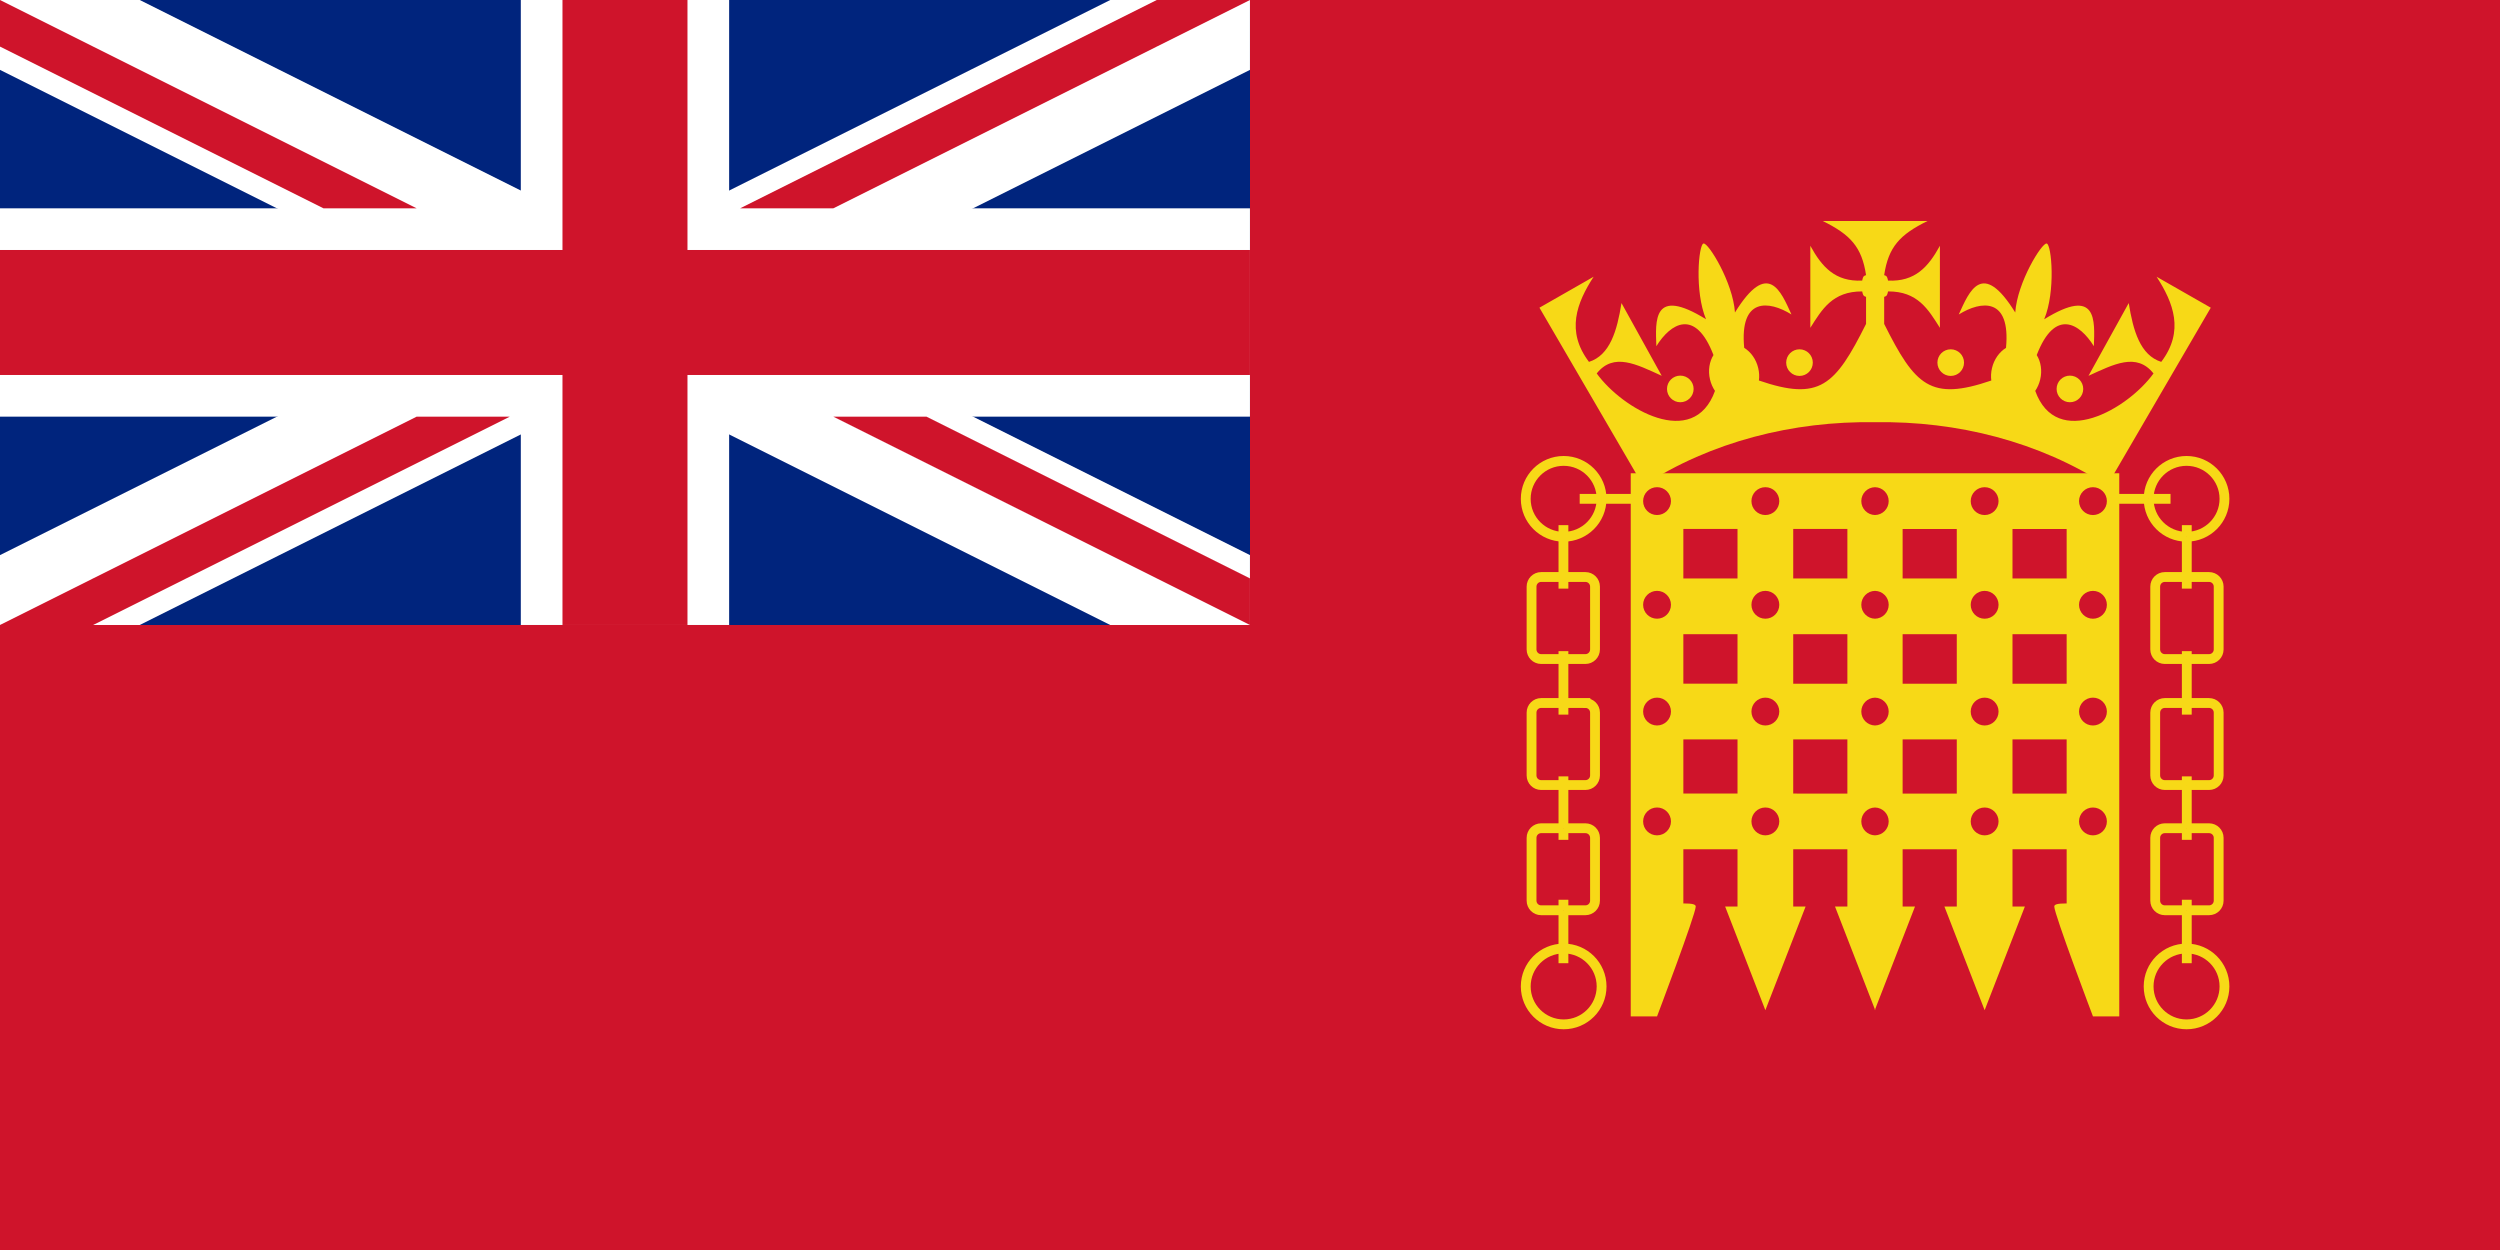 <?xml version="1.0" encoding="utf-8"?>
<svg xmlns="http://www.w3.org/2000/svg" height="600" id="svg2" version="1.0" width="1200">
  
  
  <rect width="100%" height="100%" fill="#808080" stroke="none"/>
  
  
  <defs id="defs4">
    
    <marker id="ArrowEnd" markerHeight="3" markerUnits="strokeWidth" markerWidth="4" orient="auto" refX="0" refY="5" viewBox="0 0 10 10">
      <path d="M 0,0 10,5 0,10 0,0 z" id="path7"/>
    </marker>
    <marker id="ArrowStart" markerHeight="3" markerUnits="strokeWidth" markerWidth="4" orient="auto" refX="10" refY="5" viewBox="0 0 10 10">
      <path d="M 10,0 0,5 10,10 10,0 z" id="path10"/>
    </marker>
  </defs>
  <path d="M 1200,600 1200,0 0,0 l 0,600 1200,0 z" id="path14" style="fill:#cf142b;fill-opacity:1;stroke:none"/>
  <g id="g1690" style="stroke:none" transform="matrix(1.2,0,0,1.2,3e-5,1.6e-4)">
    <rect height="250" id="rect3207" style="fill:#00247d;fill-opacity:1;fill-rule:evenodd;stroke:none" width="500" x="0" y="-1.1368684e-013"/>
    <g id="g878" style="font-size:12px;stroke:none" transform="matrix(8.333,0,0,8.333,0,-2.256992e-4)">
      <path d="M 0,0 0,3.354 53.292,30 60,30 60,26.646 6.708,0 0,0 z M 60,0 60,3.354 6.708,30 0,30 0,26.646 53.292,0 60,0 z" id="path879" style="font-size:12px;fill:#ffffff;stroke:none"/>
      <path d="M 25,0 25,30 35,30 35,0 25,0 z M 0,10 0,20 60,20 60,10 0,10 z" id="path880" style="font-size:12px;fill:#ffffff;stroke:none"/>
      <path d="m 0,12 0,6 60,0 0,-6 -60,0 z m 27,-12 0,30 6,0 0,-30 -6,0 z" id="path881" style="font-size:12px;fill:#cf142b;fill-opacity:1;stroke:none"/>
      <path d="M 0,30 20,20 24.472,20 4.472,30 0,30 z M 0,0 20,10 15.528,10 0,2.236 0,0 z m 35.528,10 20,-10 L 60,0 40,10 35.528,10 z M 60,30 40,20 44.472,20 60,27.764 60,30 z" id="path882" style="font-size:12px;fill:#cf142b;fill-opacity:1;stroke:none"/>
    </g>
  </g>
  <g id="Crown" style="fill:#f7d917;fill-opacity:1" transform="matrix(0.743,0,0,0.743,728.532,103.471)">
    <circle cx="105" cy="112" d="m 113.6,112 c 0,4.75 -3.85,8.6 -8.6,8.6 -4.75,0 -8.6,-3.85 -8.6,-8.6 0,-4.75 3.85,-8.6 8.6,-8.6 4.75,0 8.6,3.85 8.6,8.6 z" id="circle4" r="8.6" style="fill:#f7d917;fill-opacity:1;stroke:none"/>
    <circle cx="182" cy="95" d="m 190.6,95 c 0,4.75 -3.85,8.6 -8.6,8.6 -4.75,0 -8.6,-3.85 -8.6,-8.6 0,-4.75 3.85,-8.6 8.6,-8.6 4.75,0 8.6,3.85 8.6,8.6 z" id="circle6" r="8.6" style="fill:#f7d917;fill-opacity:1;stroke:none"/>
    <path d="m 412.7,39.522 c 10.872,16.794 18.063,35.141 3,55 -13.565,-4.295 -18.154,-20.093 -21,-38 l -26,47 c 16.31,-7.443 31.082,-15.262 42,-1.522 -16.575,22.95 -62.557,49.67 -76.406,11.272 1.448,-2.147 2.57,-4.648 3.219,-7.406 1.362,-5.795 0.396,-11.507 -2.25,-15.75 11.794,-30.673 27.828,-20.376 36.906,-5.719 0.546,-16.316 2.55,-38.864 -32.094,-17.406 7.512,-17.968 4.772,-48.205 1.656,-48.938 -3.117,-0.732 -19.065,25.129 -20.344,44.563 -21.458,-34.644 -29.721,-13.57 -36.5,1.281 14.657,-9.078 33.636,-11.153 30.531,21.563 -4.259,2.62 -7.7,7.298 -9.063,13.094 -0.644,2.739 -0.77,5.448 -0.438,8 C 266.7,120 256.7,110 236.7,70 V 52.506 c 2,-0.506 2,-1.506 2.5,-3.5 19.124,-0.11 25.949,11.557 33.5,23.516 v -53 C 265.26,33.125 256.668,42.855 239.2,42.006 238.7,40 238.7,39 236.7,38.506 239.41,20.26 246.881,12.265 264.7,3.522 L 231,3.506 l 0,0 h -0.15 -0.15 l 0,0 -33.7,0.016 c 17.819,8.744 25.29,16.738 28,34.984 -2,0.494 -2,1.494 -2.5,3.5 -17.468,0.849 -26.061,-8.881 -33.5,-22.484 v 53 C 196.55,60.563 203.376,48.897 222.5,49.006 223,51 223,52 225,52.506 V 70 c -20,40 -30,50 -69.219,36.553 0.332,-2.552 0.206,-5.261 -0.438,-8 -1.362,-5.795 -4.803,-10.474 -9.063,-13.094 -3.105,-32.715 15.874,-30.641 30.531,-21.563 -6.78,-14.851 -15.042,-35.925 -36.5,-1.281 -1.279,-19.433 -17.227,-45.295 -20.344,-44.563 -3.117,0.733 -5.856,30.97 1.656,48.938 -34.644,-21.458 -32.64,1.09 -32.094,17.406 9.079,-14.657 25.112,-24.954 36.906,5.719 -2.646,4.243 -3.612,9.955 -2.25,15.75 0.648,2.758 1.77,5.259 3.219,7.406 C 113.557,151.67 67.575,124.95 51,102 61.918,88.26 76.69,96.079 93,103.522 l -26,-47 c -2.846,17.907 -7.435,33.705 -21,38 -15.063,-19.859 -7.873,-38.206 3,-55 l -35,20 67,115 c 43.636,-28.458 96.889,-41.869 149.7,-41.018 v 0.002 c 0.05,-0.001 0.1,0 0.149,-0.001 0.051,0.001 0.101,0 0.15,0.001 v -0.002 c 52.811,-0.851 106.065,12.56 149.7,41.018 l 67,-115 -34.999,-20 z" id="path8" style="fill:#f7d917;fill-opacity:1;stroke:none"/>
    <circle cx="356.7" cy="112" d="m 365.3,112 c 0,4.75 -3.85,8.6 -8.6,8.6 -4.75,0 -8.6,-3.85 -8.6,-8.6 0,-4.75 3.85,-8.6 8.6,-8.6 4.75,0 8.6,3.85 8.6,8.6 z" id="circle10" r="8.6" style="fill:#f7d917;fill-opacity:1;stroke:none"/>
    <circle cx="279.7" cy="95" d="m 288.3,95 c 0,4.75 -3.85,8.6 -8.6,8.6 -4.75,0 -8.6,-3.85 -8.6,-8.6 0,-4.75 3.85,-8.6 8.6,-8.6 4.75,0 8.6,3.85 8.6,8.6 z" id="circle12" r="8.6" style="fill:#f7d917;fill-opacity:1;stroke:none"/>
  </g>
  <path d="m 900.111,227.159 h -0.223 -117.134 v 260.711 h 12.627 c 0,0 18.569,-49.023 18.569,-52.736 0,-1.034 -1.485,-1.485 -5.942,-1.485 v -25.998 h 25.997 v 27.483 h -5.942 l 19.312,49.765 19.312,-49.765 h -5.942 v -27.483 h 25.997 v 27.483 h -5.942 l 19.089,49.192 v 0.574 l 0.111,-0.288 0.112,0.288 v -0.574 l 19.089,-49.192 h -5.942 v -27.483 h 25.997 v 27.483 h -5.942 l 19.312,49.765 19.312,-49.765 h -5.942 v -27.483 h 25.997 v 25.998 c -4.457,0 -5.942,0.452 -5.942,1.485 0,3.714 18.569,52.736 18.569,52.736 h 12.627 V 227.159 H 900.11 z M 795.381,400.965 c -3.69,0 -6.685,-2.994 -6.685,-6.685 0,-3.689 2.995,-6.685 6.685,-6.685 3.69,0 6.685,2.996 6.685,6.685 0,3.691 -2.995,6.685 -6.685,6.685 z m 0,-52.736 c -3.69,0 -6.685,-2.994 -6.685,-6.685 0,-3.689 2.995,-6.685 6.685,-6.685 3.69,0 6.685,2.996 6.685,6.685 0,3.691 -2.995,6.685 -6.685,6.685 z m 0,-51.25 c -3.69,0 -6.685,-2.995 -6.685,-6.685 0,-3.69 2.995,-6.685 6.685,-6.685 3.69,0 6.685,2.995 6.685,6.685 0,3.69 -2.995,6.685 -6.685,6.685 z m 0,-49.765 c -3.69,0 -6.685,-2.995 -6.685,-6.685 0,-3.69 2.995,-6.685 6.685,-6.685 3.69,0 6.685,2.995 6.685,6.685 0,3.69 -2.995,6.685 -6.685,6.685 z m 38.624,133.697 H 808.008 V 354.914 h 25.997 v 25.997 z m 0,-52.736 h -25.997 v -23.768 h 25.997 v 23.768 z m 0,-50.507 h -25.997 v -23.768 h 25.997 v 23.768 z m 13.37,123.298 c -3.69,0 -6.685,-2.994 -6.685,-6.685 0,-3.689 2.995,-6.685 6.685,-6.685 3.69,0 6.685,2.996 6.685,6.685 0,3.691 -2.995,6.685 -6.685,6.685 z m 0,-52.736 c -3.69,0 -6.685,-2.994 -6.685,-6.685 0,-3.689 2.995,-6.685 6.685,-6.685 3.69,0 6.685,2.996 6.685,6.685 0,3.691 -2.995,6.685 -6.685,6.685 z m 0,-51.25 c -3.69,0 -6.685,-2.995 -6.685,-6.685 0,-3.69 2.995,-6.685 6.685,-6.685 3.69,0 6.685,2.995 6.685,6.685 0,3.69 -2.995,6.685 -6.685,6.685 z m 0,-49.765 c -3.69,0 -6.685,-2.995 -6.685,-6.685 0,-3.69 2.995,-6.685 6.685,-6.685 3.69,0 6.685,2.995 6.685,6.685 0,3.69 -2.995,6.685 -6.685,6.685 z m 39.367,133.697 H 860.744 V 354.914 h 25.997 v 25.997 z m 0,-52.736 h -25.997 v -23.768 h 25.997 v 23.768 z m 0,-50.507 h -25.997 v -23.768 h 25.997 v 23.768 z m 13.258,123.293 c -3.637,-0.064 -6.573,-3.026 -6.573,-6.679 0,-3.651 2.935,-6.619 6.573,-6.679 3.638,0.064 6.574,3.027 6.574,6.679 -7.4e-4,3.652 -2.936,6.619 -6.574,6.679 z m 0,-52.736 c -3.637,-0.064 -6.573,-3.026 -6.573,-6.679 0,-3.651 2.935,-6.619 6.573,-6.679 3.638,0.064 6.574,3.027 6.574,6.679 -7.4e-4,3.652 -2.936,6.619 -6.574,6.679 z m 0,-51.25 c -3.637,-0.064 -6.573,-3.027 -6.573,-6.68 0,-3.652 2.935,-6.62 6.573,-6.68 3.638,0.064 6.574,3.027 6.574,6.68 -7.4e-4,3.652 -2.936,6.619 -6.574,6.68 z m 0,-49.765 c -3.637,-0.064 -6.573,-3.027 -6.573,-6.68 0,-3.652 2.935,-6.619 6.573,-6.68 3.638,0.064 6.574,3.027 6.574,6.68 -7.4e-4,3.652 -2.936,6.62 -6.574,6.68 z m 39.255,133.702 H 913.258 V 354.914 h 25.997 v 25.997 z m 0,-52.736 h -25.997 v -23.768 h 25.997 v 23.768 z m 0,-50.507 h -25.997 v -23.768 h 25.997 v 23.768 z m 13.37,123.298 c -3.69,0 -6.685,-2.994 -6.685,-6.685 0,-3.689 2.995,-6.685 6.685,-6.685 3.69,0 6.685,2.996 6.685,6.685 0,3.691 -2.995,6.685 -6.685,6.685 z m 0,-52.736 c -3.69,0 -6.685,-2.994 -6.685,-6.685 0,-3.689 2.995,-6.685 6.685,-6.685 3.69,0 6.685,2.996 6.685,6.685 0,3.691 -2.995,6.685 -6.685,6.685 z m 0,-51.25 c -3.69,0 -6.685,-2.995 -6.685,-6.685 0,-3.69 2.995,-6.685 6.685,-6.685 3.69,0 6.685,2.995 6.685,6.685 0,3.69 -2.995,6.685 -6.685,6.685 z m 0,-49.765 c -3.69,0 -6.685,-2.995 -6.685,-6.685 0,-3.69 2.995,-6.685 6.685,-6.685 3.69,0 6.685,2.995 6.685,6.685 0,3.69 -2.995,6.685 -6.685,6.685 z m 39.367,133.697 H 965.994 V 354.914 h 25.997 v 25.997 z m 0,-52.736 h -25.997 v -23.768 h 25.997 v 23.768 z m 0,-50.507 h -25.997 v -23.768 h 25.997 v 23.768 z m 12.627,123.298 c -3.69,0 -6.685,-2.994 -6.685,-6.685 0,-3.689 2.995,-6.685 6.685,-6.685 3.69,0 6.685,2.996 6.685,6.685 0,3.691 -2.995,6.685 -6.685,6.685 z m 0,-52.736 c -3.69,0 -6.685,-2.994 -6.685,-6.685 0,-3.689 2.995,-6.685 6.685,-6.685 3.69,0 6.685,2.996 6.685,6.685 0,3.691 -2.995,6.685 -6.685,6.685 z m 0,-51.25 c -3.69,0 -6.685,-2.995 -6.685,-6.685 0,-3.69 2.995,-6.685 6.685,-6.685 3.69,0 6.685,2.995 6.685,6.685 0,3.69 -2.995,6.685 -6.685,6.685 z m 0,-49.765 c -3.69,0 -6.685,-2.995 -6.685,-6.685 0,-3.69 2.995,-6.685 6.685,-6.685 3.69,0 6.685,2.995 6.685,6.685 0,3.69 -2.995,6.685 -6.685,6.685 z" id="Portcullis" style="fill:#f7d917;fill-opacity:1;stroke:none"/>
  <g id="g15" style="fill:#f7d917;fill-opacity:1" transform="matrix(0.743,0,0,0.743,728.532,103.472)">
    <path d="m 432.2,207.496 c -0.051,0 -0.1,0.004 -0.15,0.004 -13.53,0 -24.5,-10.969 -24.5,-24.5" id="path17" stroke-miterlimit="10" style="fill:none;stroke:#f7d917;stroke-width:6.349;stroke-miterlimit:6.25;stroke-opacity:1;stroke-dasharray:none"/>
    <path d="m 432.2,207.496 c 13.462,-0.081 24.35,-11.015 24.35,-24.496 0,-13.531 -10.969,-24.5 -24.5,-24.5 -13.53,0 -24.5,10.969 -24.5,24.5" id="path19" stroke-miterlimit="10" style="fill:none;stroke:#f7d917;stroke-width:6.349;stroke-miterlimit:6.25;stroke-opacity:1;stroke-dasharray:none"/>
    <line id="line21" style="fill:none;stroke:#f7d917;stroke-width:6.349;stroke-miterlimit:6.25;stroke-opacity:1;stroke-dasharray:none" x1="421.7" x2="407.55" y1="183" y2="183"/>
    <line id="line23" style="fill:none;stroke:#f7d917;stroke-width:6.349;stroke-miterlimit:6.25;stroke-opacity:1;stroke-dasharray:none" x1="407.55" x2="388.2" y1="183" y2="183"/>
    <path d="M 432.2,233.5 H 418 c -3.424,0 -6.2,2.776 -6.2,6.2 v 40.6 c 0,3.425 2.776,6.2 6.2,6.2 h 14.2" id="path25" stroke-miterlimit="10" style="fill:none;stroke:#f7d917;stroke-width:6.349;stroke-miterlimit:6.25;stroke-opacity:1;stroke-dasharray:none"/>
    <path d="m 432.2,286.5 h 14.4 c 3.425,0 6.2,-2.775 6.2,-6.2 v -40.6 c 0,-3.424 -2.775,-6.2 -6.2,-6.2 h -14.4" id="path27" stroke-miterlimit="10" style="fill:none;stroke:#f7d917;stroke-width:6.349;stroke-miterlimit:6.25;stroke-opacity:1;stroke-dasharray:none"/>
    <line id="line29" style="fill:none;stroke:#f7d917;stroke-width:6.349;stroke-miterlimit:6.25;stroke-opacity:1;stroke-dasharray:none" x1="432.2" x2="432.2" y1="233.5" y2="241"/>
    <line id="line31" style="fill:none;stroke:#f7d917;stroke-width:6.349;stroke-miterlimit:6.25;stroke-opacity:1;stroke-dasharray:none" x1="432.2" x2="432.2" y1="233.5" y2="207.496"/>
    <line id="line33" style="fill:none;stroke:#f7d917;stroke-width:6.349;stroke-miterlimit:6.25;stroke-opacity:1;stroke-dasharray:none" x1="432.2" x2="432.2" y1="207.496" y2="200"/>
    <path d="M 432.2,367.9 H 418 c -3.424,0 -6.2,-2.776 -6.2,-6.2 v -40.6 c 0,-3.424 2.776,-6.199 6.2,-6.199 h 14.2" id="path35" stroke-miterlimit="10" style="fill:none;stroke:#f7d917;stroke-width:6.349;stroke-miterlimit:6.25;stroke-opacity:1;stroke-dasharray:none"/>
    <path d="m 432.2,367.9 h 14.4 c 3.425,0 6.2,-2.776 6.2,-6.2 v -40.6 c 0,-3.424 -2.775,-6.199 -6.2,-6.199 h -14.4" id="path37" stroke-miterlimit="10" style="fill:none;stroke:#f7d917;stroke-width:6.349;stroke-miterlimit:6.25;stroke-opacity:1;stroke-dasharray:none"/>
    <line id="line39" style="fill:none;stroke:#f7d917;stroke-width:6.349;stroke-miterlimit:6.25;stroke-opacity:1;stroke-dasharray:none" x1="432.2" x2="432.2" y1="286.5" y2="281.4"/>
    <line id="line41" style="fill:none;stroke:#f7d917;stroke-width:6.349;stroke-miterlimit:6.25;stroke-opacity:1;stroke-dasharray:none" x1="432.2" x2="432.2" y1="286.5" y2="314.9"/>
    <line id="line43" style="fill:none;stroke:#f7d917;stroke-width:6.349;stroke-miterlimit:6.25;stroke-opacity:1;stroke-dasharray:none" x1="432.2" x2="432.2" y1="322.4" y2="314.9"/>
    <path d="M 432.2,395.8 H 418 c -3.424,0 -6.2,2.776 -6.2,6.2 v 40.6 c 0,3.425 2.776,6.2 6.2,6.2 h 14.2" id="path45" stroke-miterlimit="10" style="fill:none;stroke:#f7d917;stroke-width:6.349;stroke-miterlimit:6.25;stroke-opacity:1;stroke-dasharray:none"/>
    <path d="m 432.2,395.8 h 14.4 c 3.425,0 6.2,2.776 6.2,6.2 v 40.6 c 0,3.425 -2.775,6.2 -6.2,6.2 h -14.4" id="path47" stroke-miterlimit="10" style="fill:none;stroke:#f7d917;stroke-width:6.349;stroke-miterlimit:6.25;stroke-opacity:1;stroke-dasharray:none"/>
    <line id="line49" style="fill:none;stroke:#f7d917;stroke-width:6.349;stroke-miterlimit:6.25;stroke-opacity:1;stroke-dasharray:none" x1="432.2" x2="432.2" y1="395.8" y2="403.3"/>
    <line id="line51" style="fill:none;stroke:#f7d917;stroke-width:6.349;stroke-miterlimit:6.25;stroke-opacity:1;stroke-dasharray:none" x1="432.2" x2="432.2" y1="395.8" y2="367.9"/>
    <line id="line53" style="fill:none;stroke:#f7d917;stroke-width:6.349;stroke-miterlimit:6.25;stroke-opacity:1;stroke-dasharray:none" x1="432.2" x2="432.2" y1="367.9" y2="362.3"/>
    <path d="m 432.2,473.504 c -0.051,0 -0.1,-0.004 -0.15,-0.004 -13.53,0 -24.5,10.969 -24.5,24.5 0,13.531 10.97,24.5 24.5,24.5 13.531,0 24.5,-10.969 24.5,-24.5 0,-13.48 -10.888,-24.415 -24.35,-24.496" id="path55" stroke-miterlimit="10" style="fill:none;stroke:#f7d917;stroke-width:6.349;stroke-miterlimit:6.25;stroke-opacity:1;stroke-dasharray:none"/>
    <line id="line57" style="fill:none;stroke:#f7d917;stroke-width:6.349;stroke-miterlimit:6.25;stroke-opacity:1;stroke-dasharray:none" x1="432.2" x2="432.2" y1="442" y2="448.8"/>
    <line id="line59" style="fill:none;stroke:#f7d917;stroke-width:6.349;stroke-miterlimit:6.25;stroke-opacity:1;stroke-dasharray:none" x1="432.2" x2="432.2" y1="473.504" y2="483"/>
    <line id="line61" style="fill:none;stroke:#f7d917;stroke-width:6.349;stroke-miterlimit:6.25;stroke-opacity:1;stroke-dasharray:none" x1="432.2" x2="432.2" y1="473.504" y2="448.8"/>
    <g id="g63" style="fill:none;stroke:#f7d917;stroke-width:6.349;stroke-miterlimit:6.25;stroke-opacity:1;stroke-dasharray:none">
      <path d="m 29.65,158.5 c -13.531,0 -24.5,10.969 -24.5,24.5 0,13.481 10.889,24.415 24.35,24.496 0.05,0 0.1,0.004 0.15,0.004 13.531,0 24.5,-10.969 24.5,-24.5 0,-13.531 -10.969,-24.5 -24.5,-24.5 z" id="path65" style="fill:none;stroke:#f7d917;stroke-width:6.349;stroke-miterlimit:6.25;stroke-opacity:1;stroke-dasharray:none"/>
      <line id="line67" style="fill:none;stroke:#f7d917;stroke-width:6.349;stroke-miterlimit:6.25;stroke-opacity:1;stroke-dasharray:none" x1="54.15" x2="40" y1="183" y2="183"/>
      <line id="line69" style="fill:none;stroke:#f7d917;stroke-width:6.349;stroke-miterlimit:6.25;stroke-opacity:1;stroke-dasharray:none" x1="73.5" x2="54.15" y1="183" y2="183"/>
      <path d="M 43.7,233.5 H 29.5 15.1 c -3.424,0 -6.2,2.776 -6.2,6.2 v 40.6 c 0,3.425 2.776,6.2 6.2,6.2 h 14.4 14.2 c 3.424,0 6.2,-2.775 6.2,-6.2 v -40.6 c 0,-3.424 -2.776,-6.2 -6.2,-6.2 z" id="path71" style="fill:none;stroke:#f7d917;stroke-width:6.349;stroke-miterlimit:6.25;stroke-opacity:1;stroke-dasharray:none"/>
      <line id="line73" style="fill:none;stroke:#f7d917;stroke-width:6.349;stroke-miterlimit:6.25;stroke-opacity:1;stroke-dasharray:none" x1="29.5" x2="29.5" y1="207.496" y2="200"/>
      <line id="line75" style="fill:none;stroke:#f7d917;stroke-width:6.349;stroke-miterlimit:6.25;stroke-opacity:1;stroke-dasharray:none" x1="29.5" x2="29.5" y1="207.496" y2="233.5"/>
      <line id="line77" style="fill:none;stroke:#f7d917;stroke-width:6.349;stroke-miterlimit:6.25;stroke-opacity:1;stroke-dasharray:none" x1="29.5" x2="29.5" y1="241" y2="233.5"/>
      <path d="M 43.7,314.9 H 29.5 15.1 c -3.424,0 -6.2,2.775 -6.2,6.199 V 361.7 c 0,3.424 2.776,6.2 6.2,6.2 h 14.4 14.2 c 3.424,0 6.2,-2.776 6.2,-6.2 v -40.6 c 0,-3.424 -2.776,-6.2 -6.2,-6.2 z" id="path79" style="fill:none;stroke:#f7d917;stroke-width:6.349;stroke-miterlimit:6.25;stroke-opacity:1;stroke-dasharray:none"/>
      <line id="line81" style="fill:none;stroke:#f7d917;stroke-width:6.349;stroke-miterlimit:6.25;stroke-opacity:1;stroke-dasharray:none" x1="29.5" x2="29.5" y1="286.5" y2="314.9"/>
      <line id="line83" style="fill:none;stroke:#f7d917;stroke-width:6.349;stroke-miterlimit:6.25;stroke-opacity:1;stroke-dasharray:none" x1="29.5" x2="29.5" y1="314.9" y2="322.4"/>
      <line id="line85" style="fill:none;stroke:#f7d917;stroke-width:6.349;stroke-miterlimit:6.25;stroke-opacity:1;stroke-dasharray:none" x1="29.5" x2="29.5" y1="286.5" y2="281.4"/>
      <path d="m 29.5,448.8 h 14.2 c 3.424,0 6.2,-2.775 6.2,-6.2 V 402 c 0,-3.424 -2.776,-6.2 -6.2,-6.2 H 29.5" id="path87" style="fill:none;stroke:#f7d917;stroke-width:6.349;stroke-miterlimit:6.25;stroke-opacity:1;stroke-dasharray:none"/>
      <path d="M 29.5,395.8 H 15.1 c -3.424,0 -6.2,2.776 -6.2,6.2 v 40.6 c 0,3.425 2.776,6.2 6.2,6.2 h 14.4" id="path89" style="fill:none;stroke:#f7d917;stroke-width:6.349;stroke-miterlimit:6.25;stroke-opacity:1;stroke-dasharray:none"/>
      <line id="line91" style="fill:none;stroke:#f7d917;stroke-width:6.349;stroke-miterlimit:6.25;stroke-opacity:1;stroke-dasharray:none" x1="29.5" x2="29.5" y1="362.3" y2="367.9"/>
      <line id="line93" style="fill:none;stroke:#f7d917;stroke-width:6.349;stroke-miterlimit:6.25;stroke-opacity:1;stroke-dasharray:none" x1="29.5" x2="29.5" y1="395.8" y2="367.9"/>
      <line id="line95" style="fill:none;stroke:#f7d917;stroke-width:6.349;stroke-miterlimit:6.25;stroke-opacity:1;stroke-dasharray:none" x1="29.5" x2="29.5" y1="395.8" y2="403.3"/>
      <path d="M 29.5,473.504 C 16.039,473.585 5.15,484.52 5.15,498 c 0,13.531 10.969,24.5 24.5,24.5 13.531,0 24.5,-10.969 24.5,-24.5 0,-13.531 -10.969,-24.5 -24.5,-24.5 -0.05,0 -0.1,0.004 -0.15,0.004" id="path97" style="fill:none;stroke:#f7d917;stroke-width:6.349;stroke-miterlimit:6.25;stroke-opacity:1;stroke-dasharray:none"/>
      <line id="line99" style="fill:none;stroke:#f7d917;stroke-width:6.349;stroke-miterlimit:6.25;stroke-opacity:1;stroke-dasharray:none" x1="29.5" x2="29.5" y1="448.8" y2="473.504"/>
      <line id="line101" style="fill:none;stroke:#f7d917;stroke-width:6.349;stroke-miterlimit:6.25;stroke-opacity:1;stroke-dasharray:none" x1="29.5" x2="29.5" y1="448.8" y2="442"/>
      <line id="line103" style="fill:none;stroke:#f7d917;stroke-width:6.349;stroke-miterlimit:6.25;stroke-opacity:1;stroke-dasharray:none" x1="29.5" x2="29.5" y1="473.504" y2="483"/>
    </g>
  </g>
</svg>